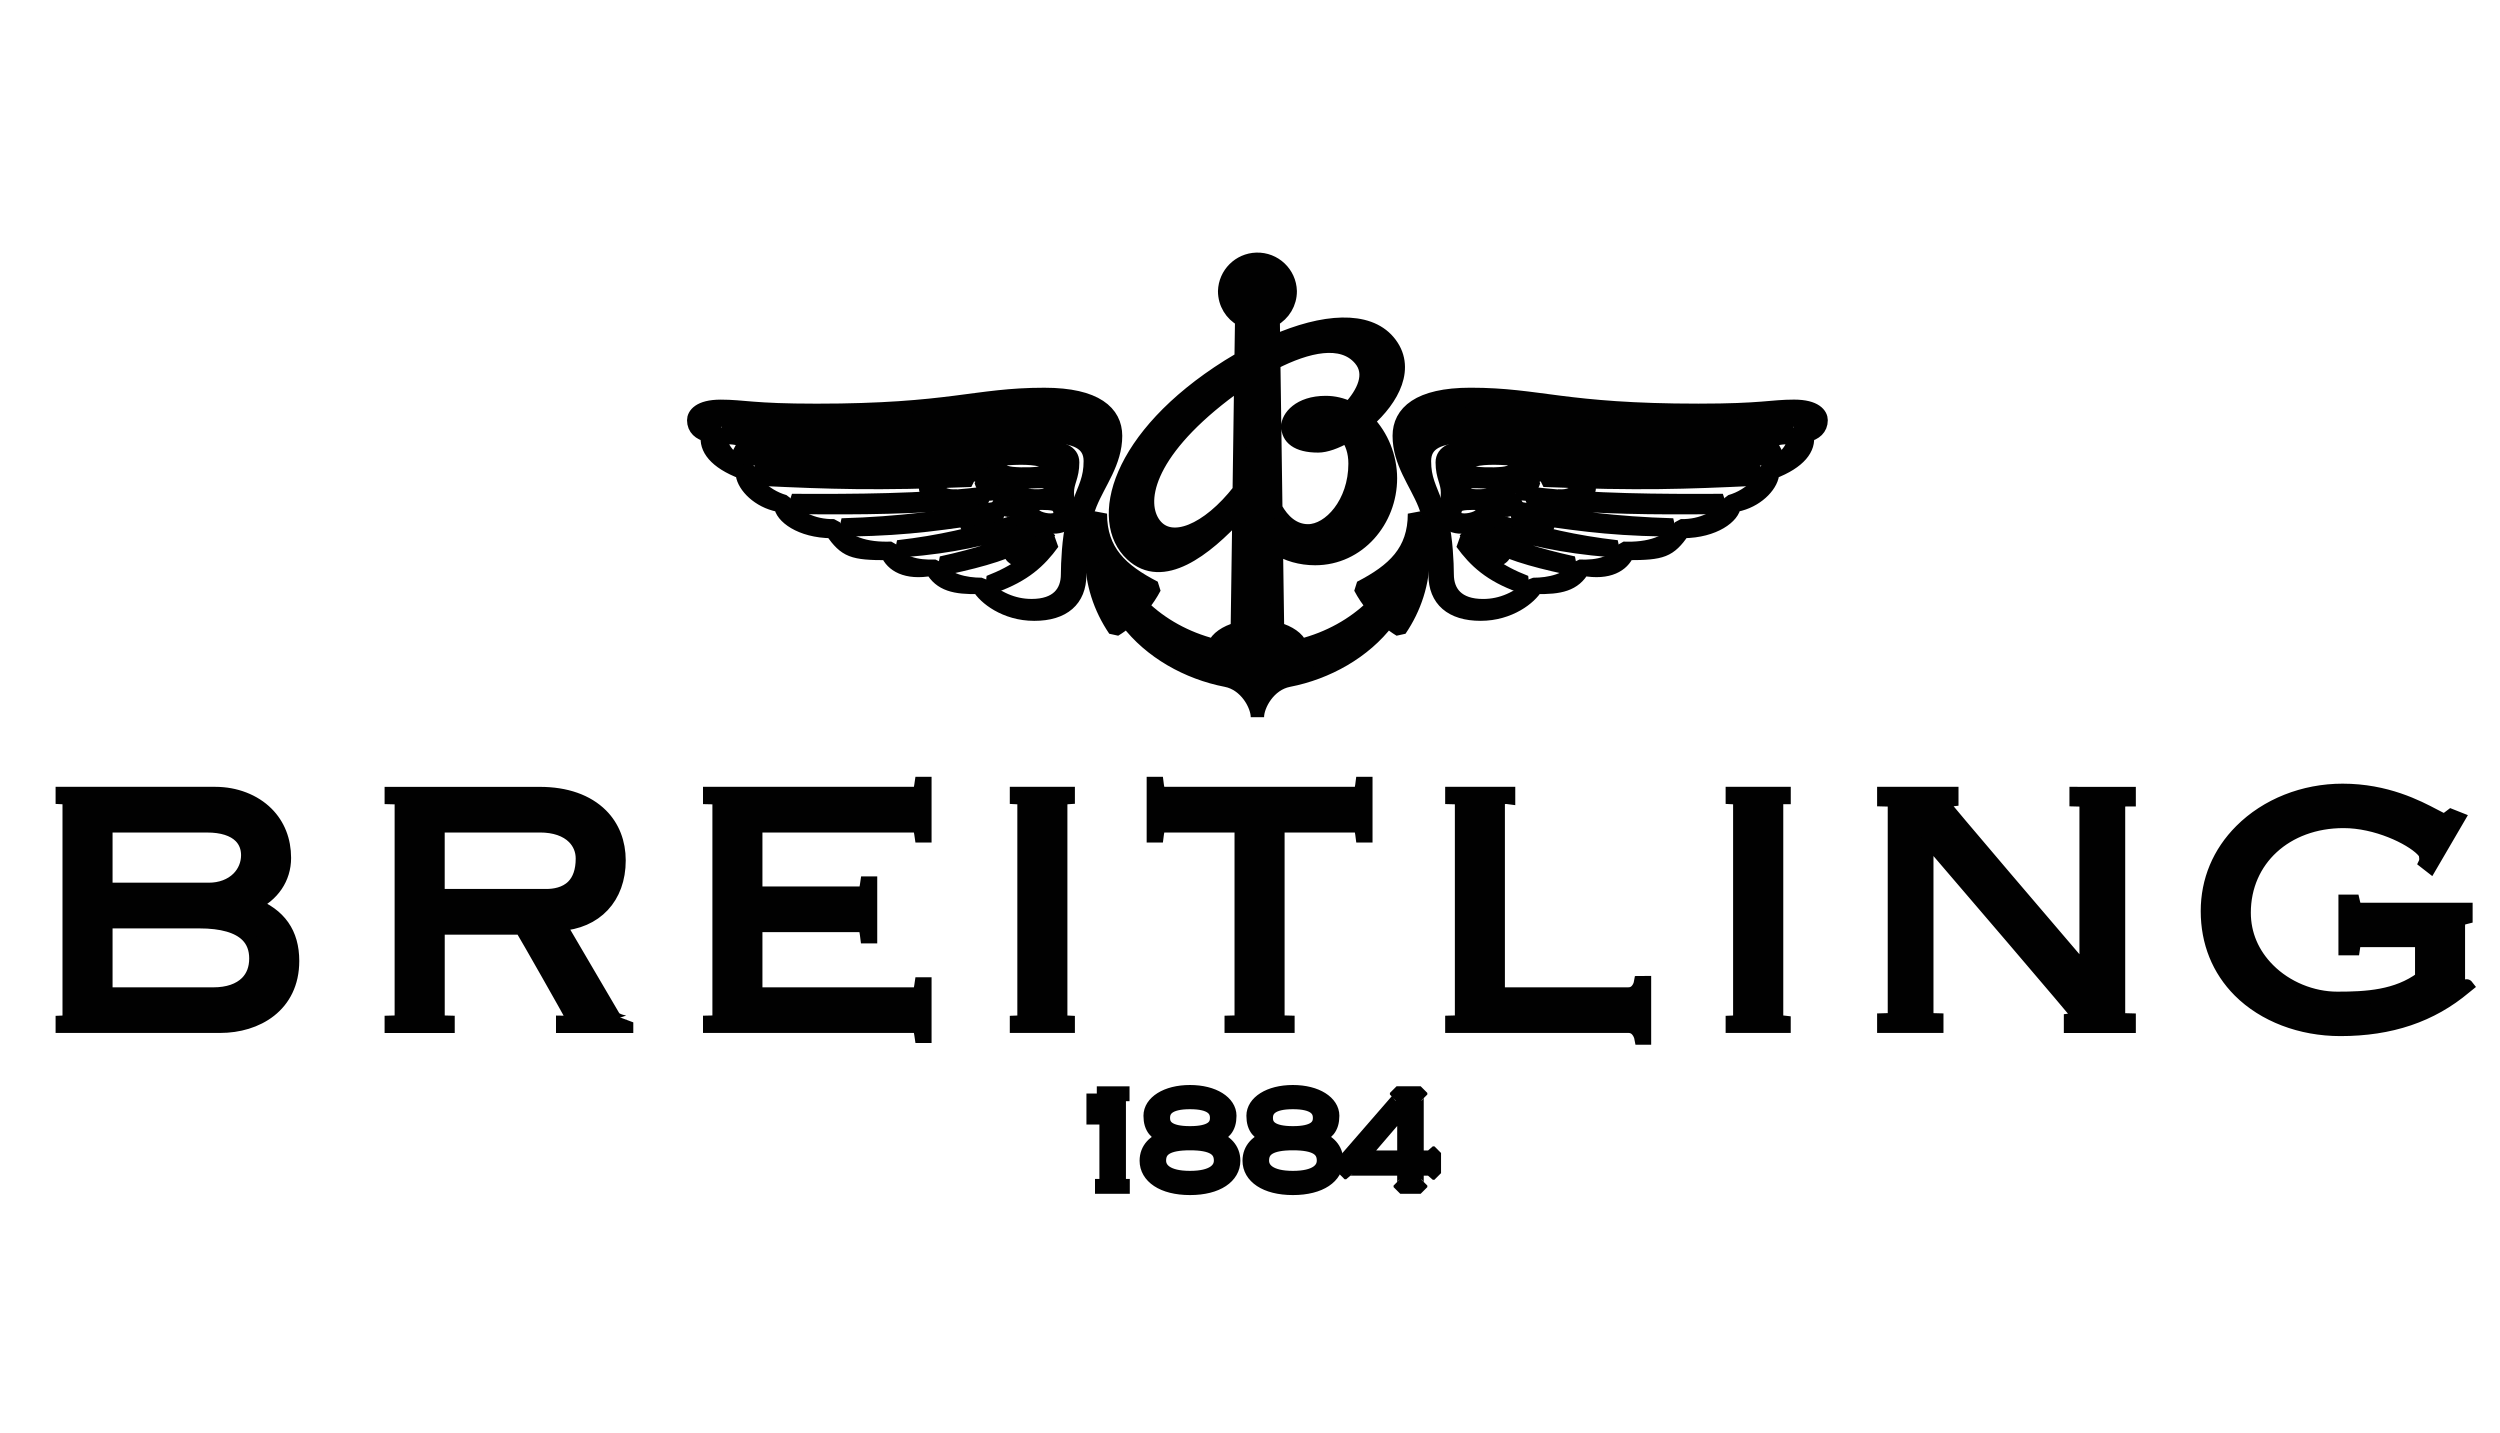 <?xml version="1.0" encoding="utf-8"?>
<!-- Generator: Adobe Illustrator 16.0.3, SVG Export Plug-In . SVG Version: 6.00 Build 0)  -->
<!DOCTYPE svg PUBLIC "-//W3C//DTD SVG 1.1//EN" "http://www.w3.org/Graphics/SVG/1.1/DTD/svg11.dtd">
<svg version="1.1" id="Layer_1" xmlns="http://www.w3.org/2000/svg" xmlns:xlink="http://www.w3.org/1999/xlink" x="0px" y="0px"
	 width="75px" height="43px" viewBox="0 0 75 43" enable-background="new 0 0 75 43" xml:space="preserve">
<g>
	<path fill="#010101" stroke="#010101" stroke-width="0.4" stroke-miterlimit="2.613" d="M7.59,27.134
		c0.592-0.272,0.943-0.784,0.943-1.396c0-0.53-0.182-0.991-0.527-1.336c-0.378-0.379-0.942-0.597-1.546-0.597H1.868v0.121
		c0,0,0.167,0.007,0.182,0.021c0.016,0.016,0.025,0.058,0.025,0.122v6.455c0,0.065-0.008,0.106-0.025,0.123
		c-0.015,0.015-0.182,0.021-0.182,0.021v0.12h4.743c1.079,0,2.167-0.605,2.167-1.96C8.778,27.995,8.386,27.441,7.59,27.134
		L7.59,27.134z M7.21,25.091c0.145,0.145,0.222,0.339,0.222,0.563c0,0.264-0.102,0.509-0.286,0.694
		c-0.215,0.215-0.528,0.333-0.883,0.333H3.177v-1.905h3.039C6.66,24.775,7.004,24.885,7.21,25.091L7.21,25.091z M7.402,29.479
		c-0.223,0.223-0.568,0.341-0.998,0.341H3.177v-2.168h2.804c0.678,0,1.16,0.139,1.433,0.411c0.174,0.174,0.262,0.406,0.262,0.691
		C7.676,29.053,7.583,29.296,7.402,29.479L7.402,29.479z M18.411,30.506l-1.628-2.776c1.09-0.062,1.789-0.801,1.789-1.917
		c0-0.54-0.184-1.01-0.531-1.358c-0.425-0.425-1.063-0.649-1.843-0.649h-4.46v0.12c0,0,0.249,0.004,0.278,0.033
		c0.016,0.015,0.023,0.051,0.023,0.111v6.455c0,0.061-0.007,0.096-0.023,0.111c-0.029,0.029-0.278,0.033-0.278,0.033v0.12h1.704
		v-0.12c0,0-0.249-0.004-0.278-0.033c-0.015-0.016-0.022-0.051-0.022-0.111v-2.686h2.5c0.167,0.271,1.418,2.477,1.557,2.742
		c0.052,0.098-0.319,0.09-0.319,0.09v0.118h1.919v-0.118C18.798,30.672,18.489,30.631,18.411,30.506L18.411,30.506z M13.141,26.869
		v-2.094h3.058c0.436,0,0.786,0.12,1.012,0.346c0.17,0.171,0.26,0.391,0.26,0.636c0,0.363-0.096,0.644-0.283,0.831
		c-0.232,0.232-0.563,0.281-0.801,0.281H13.141L13.141,26.869z M27.636,23.504l-0.009,0.062c-0.034,0.239-0.089,0.239-0.211,0.239
		H21.29v0.121c0,0,0.232,0.003,0.259,0.03c0.016,0.016,0.023,0.052,0.023,0.113v6.455c0,0.063-0.007,0.099-0.023,0.114
		c-0.027,0.027-0.259,0.03-0.259,0.03v0.12h6.126c0.121,0,0.177,0,0.211,0.24l0.009,0.061h0.111v-1.571h-0.111l-0.009,0.062
		c-0.034,0.239-0.089,0.239-0.211,0.239h-4.743v-2.056h3.113c0.121,0,0.177,0,0.211,0.275l0.008,0.063h0.112v-1.609h-0.111
		l-0.009,0.062c-0.034,0.239-0.09,0.239-0.211,0.239h-3.113v-2.018h4.743c0.121,0,0.177,0,0.211,0.239l0.009,0.062h0.111v-1.572
		H27.636L27.636,23.504L27.636,23.504z M30.494,23.805v0.121c0,0,0.185,0.008,0.202,0.023c0.016,0.017,0.024,0.057,0.024,0.12v6.455
		c0,0.064-0.008,0.104-0.024,0.121c-0.017,0.017-0.202,0.023-0.202,0.023v0.12h1.553v-0.12c0,0-0.185-0.008-0.201-0.023
		c-0.016-0.017-0.024-0.057-0.024-0.121v-6.455c0-0.131,0.225-0.144,0.225-0.144v-0.121H30.494L30.494,23.805z M40.863,23.504
		l-0.008,0.062c-0.034,0.239-0.09,0.239-0.211,0.239H34.93c-0.121,0-0.177,0-0.211-0.239l-0.008-0.062H34.6v1.572h0.111l0.008-0.062
		c0.034-0.239,0.09-0.239,0.211-0.239h2.306v5.749c0,0.061-0.008,0.097-0.023,0.112c-0.028,0.028-0.277,0.032-0.277,0.032v0.12
		h1.703v-0.12c0,0-0.249-0.004-0.278-0.032c-0.016-0.016-0.023-0.052-0.023-0.112v-5.749h2.307c0.121,0,0.177,0,0.211,0.239
		l0.008,0.062h0.112v-1.572H40.863z M49.216,29.48c0,0-0.059,0.339-0.364,0.339h-3.905V24.07c0-0.188,0.311-0.145,0.311-0.145v-0.12
		h-1.703v0.12c0,0,0.24,0.004,0.269,0.032c0.015,0.015,0.022,0.051,0.022,0.112v6.455c0,0.061-0.008,0.097-0.022,0.112
		c-0.028,0.028-0.269,0.032-0.269,0.032v0.12h5.298c0.314,0,0.378,0.354,0.378,0.354h0.104v-1.663L49.216,29.48L49.216,29.48
		L49.216,29.48z M51.969,23.805v0.121c0,0,0.185,0.008,0.201,0.023c0.016,0.017,0.023,0.057,0.023,0.12v6.455
		c0,0.064-0.008,0.104-0.023,0.121c-0.017,0.017-0.201,0.023-0.201,0.023v0.12h1.553v-0.12l-0.201-0.023
		c-0.017-0.017-0.023-0.057-0.023-0.121v-6.455c0-0.131,0.015-0.144,0.153-0.144h0.072v-0.121H51.969L51.969,23.805z M62.283,23.805
		v0.188c0,0,0.249,0.004,0.277,0.033c0.017,0.016,0.023,0.051,0.023,0.111v5.032c-0.688-0.805-4.341-5.075-4.341-5.117
		c0-0.025,0.313-0.06,0.313-0.06v-0.188h-2.042v0.188c0,0,0.267,0.004,0.297,0.035c0.016,0.015,0.022,0.05,0.022,0.109v6.319
		c0,0.06-0.007,0.094-0.022,0.109c-0.03,0.03-0.297,0.035-0.297,0.035v0.188h1.591v-0.188c0,0-0.249-0.004-0.278-0.033
		c-0.016-0.016-0.022-0.051-0.022-0.111v-5.315c0.729,0.851,4.604,5.366,4.604,5.409c0,0.02-0.293,0.055-0.293,0.055v0.185h1.76
		v-0.188c0,0-0.266-0.004-0.297-0.035c-0.016-0.015-0.022-0.05-0.022-0.109v-6.319c0-0.116,0-0.144,0.248-0.144h0.071v-0.188
		L62.283,23.805L62.283,23.805L62.283,23.805z M73.847,29.384c0,0-0.081,0.069-0.093,0.076c-0.001-0.005-0.002-0.008-0.002-0.015
		v-1.659c0-0.177,0.057-0.221,0.172-0.25l0.055-0.014v-0.24h-3.159c-0.129,0-0.181-0.046-0.212-0.188l-0.013-0.056h-0.242v1.422
		h0.246l0.009-0.061c0.028-0.185,0.05-0.185,0.212-0.185h1.831v1.132c-0.75,0.556-1.661,0.604-2.531,0.604
		c-0.76,0-1.533-0.319-2.066-0.854c-0.477-0.476-0.729-1.069-0.729-1.715c0-1.587,1.254-2.738,2.982-2.738
		c0.984,0,1.999,0.49,2.353,0.844c0.099,0.099,0.102,0.147,0.104,0.155c0.03,0.16-0.001,0.227-0.001,0.227l0.149,0.116l0.835-1.431
		l-0.209-0.083c0,0-0.168,0.132-0.215,0.132c-0.035,0-0.168-0.07-0.297-0.138c-0.503-0.265-1.438-0.755-2.748-0.755
		c-1.166,0-2.278,0.441-3.048,1.212c-0.659,0.659-1.008,1.493-1.008,2.412c0,0.935,0.333,1.761,0.963,2.392
		c0.735,0.735,1.839,1.157,3.027,1.157c1.505,0,2.727-0.413,3.734-1.262L74,29.577C74,29.577,73.848,29.383,73.847,29.384
		L73.847,29.384z M32.793,33.534v-0.527h0.046c0.004,0.073,0.059,0.085,0.125,0.085c0.081,0,0.233-0.077,0.233-0.175
		c0-0.046-0.039-0.077-0.093-0.081v-0.047h0.582v0.047c-0.085,0-0.108,0.015-0.108,0.089v2.554c0,0.073,0.023,0.089,0.116,0.089
		v0.046h-0.644v-0.046c0.109,0,0.132-0.016,0.132-0.089v-2.107c-0.128,0.055-0.342,0.051-0.342,0.163H32.793L32.793,33.534z
		 M36.429,34.132c0.333,0.089,0.582,0.33,0.582,0.69c0,0.474-0.481,0.83-1.311,0.83c-0.831,0-1.312-0.357-1.312-0.83
		c0-0.36,0.249-0.602,0.582-0.69v-0.008c-0.287-0.109-0.466-0.272-0.466-0.652c0-0.396,0.474-0.722,1.195-0.722
		s1.196,0.326,1.196,0.722c0,0.38-0.179,0.543-0.466,0.652L36.429,34.132L36.429,34.132z M35.7,35.326
		c0.69,0,0.916-0.248,0.916-0.508c0-0.329-0.236-0.509-0.916-0.509s-0.917,0.18-0.917,0.509
		C34.784,35.078,35.009,35.326,35.7,35.326z M35.7,33.984c0.644,0,0.799-0.206,0.799-0.446s-0.155-0.462-0.799-0.462
		c-0.645,0-0.799,0.222-0.799,0.462S35.055,33.984,35.7,33.984z M39.518,34.132c0.332,0.089,0.581,0.33,0.581,0.69
		c0,0.474-0.481,0.83-1.312,0.83s-1.312-0.357-1.312-0.83c0-0.36,0.249-0.602,0.582-0.69v-0.008
		c-0.287-0.109-0.465-0.272-0.465-0.652c0-0.396,0.473-0.722,1.194-0.722s1.195,0.326,1.195,0.722c0,0.38-0.178,0.543-0.465,0.652
		V34.132L39.518,34.132z M38.787,35.326c0.691,0,0.917-0.248,0.917-0.508c0-0.329-0.237-0.509-0.917-0.509
		c-0.679,0-0.915,0.18-0.915,0.509C37.872,35.078,38.097,35.326,38.787,35.326z M38.787,33.984c0.645,0,0.8-0.206,0.8-0.446
		s-0.155-0.462-0.8-0.462c-0.644,0-0.799,0.222-0.799,0.462S38.144,33.984,38.787,33.984z"/>
	<path fill="#010101" stroke="#010101" stroke-width="0.4" stroke-linejoin="bevel" stroke-miterlimit="2.613" d="M42.116,34.714
		v-1.475l-1.266,1.475H42.116z M40.502,35.07c-0.07,0-0.102,0.016-0.117,0.108h-0.047v-0.357l1.576-1.815
		c0.058-0.069,0.077-0.089,0.077-0.112c0-0.039-0.02-0.055-0.094-0.059v-0.047h0.723v0.047c-0.086,0-0.108,0.016-0.108,0.09v1.788
		h0.357c0.069,0,0.101-0.015,0.116-0.124h0.046v0.605h-0.046c-0.016-0.104-0.047-0.124-0.116-0.124h-0.357v0.408
		c0,0.073,0.023,0.089,0.108,0.089v0.046h-0.613v-0.046c0.097,0,0.108-0.016,0.108-0.089V35.07H40.502z M42.434,15.41
		c0,1.128-0.627,1.701-1.629,2.219c0.104,0.198,0.228,0.383,0.369,0.554c-0.569,0.554-1.311,0.968-2.151,1.182
		c-0.087-0.219-0.348-0.399-0.697-0.498l-0.035-2.433c0.325,0.205,0.723,0.324,1.164,0.324c1.304,0,2.259-1.137,2.259-2.41
		c0-0.643-0.261-1.278-0.686-1.714c0.744-0.654,1.284-1.62,0.624-2.394c-0.618-0.726-1.938-0.649-3.447,0.015l-0.009-0.657
		c0.316-0.172,0.513-0.504,0.511-0.864c-0.015-0.543-0.468-0.972-1.012-0.956c-0.521,0.015-0.941,0.435-0.956,0.956
		c0,0.374,0.204,0.697,0.511,0.864l-0.017,1.152c-0.128,0.074-0.257,0.152-0.386,0.233c-3.342,2.104-3.988,4.633-2.895,5.653
		c0.92,0.859,2.201-0.119,3.216-1.233l-0.049,3.464c-0.35,0.099-0.61,0.278-0.698,0.498c-0.841-0.214-1.582-0.629-2.151-1.182
		c0.142-0.172,0.265-0.356,0.37-0.555c-1.002-0.518-1.629-1.091-1.629-2.219c-0.172,0.442-0.262,0.772-0.262,1.267
		c0,0.813,0.252,1.572,0.694,2.224c0.128-0.077,0.25-0.167,0.365-0.262c0.7,0.924,1.819,1.548,2.973,1.771
		c0.599,0.116,0.941,0.755,0.941,1.107c0-0.354,0.342-0.991,0.941-1.107c1.153-0.223,2.272-0.847,2.972-1.771
		c0.116,0.095,0.236,0.185,0.365,0.262c0.442-0.651,0.694-1.41,0.694-2.224C42.695,16.183,42.606,15.853,42.434,15.41L42.434,15.41z
		 M40.803,10.771c0.384,0.448,0.09,1.028-0.319,1.469c-0.222-0.108-0.465-0.165-0.712-0.165c-0.803,0-1.136,0.448-1.136,0.712
		c0,0.344,0.271,0.591,0.908,0.591c0.23,0,0.538-0.11,0.858-0.294c0.148,0.197,0.249,0.467,0.249,0.825
		c0,1.182-0.764,2.016-1.41,2.016c-0.439,0-0.758-0.3-0.967-0.678l-0.061-4.358C39.218,10.374,40.257,10.132,40.803,10.771
		L40.803,10.771z M39.921,12.718c-0.169,0.11-0.315,0.175-0.399,0.175c-0.295,0-0.323-0.029-0.323-0.121
		c0-0.068,0.044-0.136,0.323-0.136C39.643,12.636,39.782,12.662,39.921,12.718z M34.634,15.728
		c-0.487-0.643-0.244-2.092,2.106-3.896c0.157-0.121,0.318-0.237,0.482-0.349l-0.045,3.231C36.23,15.929,35.128,16.38,34.634,15.728
		z"/>
	<path fill="#010101" stroke="#010101" stroke-width="0.4" stroke-linejoin="bevel" stroke-miterlimit="2.613" d="M54.634,12.605
		c0-0.162-0.159-0.417-0.812-0.417c-0.692,0-0.944,0.121-2.872,0.121c-4.031,0-4.759-0.478-6.836-0.478
		c-1.561,0-2.137,0.546-2.137,1.243c0,0.8,0.496,1.401,0.76,2.054c0.021,0.053,0.041,0.105,0.059,0.159
		c0.257,0.773,0.257,1.576,0.257,1.955c0,0.758,0.486,1.183,1.365,1.183s1.493-0.5,1.667-0.804c0.712,0.016,1.152-0.083,1.409-0.546
		c0.78,0.145,1.189-0.129,1.334-0.47c1.053,0,1.251-0.076,1.667-0.659c0.947-0.008,1.516-0.462,1.531-0.78
		c0.061-0.01,0.121-0.022,0.18-0.038c0.567-0.155,0.973-0.611,0.973-0.955c0.818-0.311,1.105-0.728,1.037-1.114
		C54.452,13.007,54.634,12.863,54.634,12.605z M52.944,14.083c0.045,0.242-0.395,0.78-1.039,0.962
		c-0.017,0.028-0.034,0.057-0.054,0.084c-0.258,0.364-0.776,0.658-1.432,0.644c-0.333,0.523-0.962,0.705-1.721,0.675
		c-0.242,0.447-0.75,0.561-1.325,0.538c-0.319,0.425-0.888,0.546-1.38,0.546c-0.455,0.409-0.94,0.637-1.501,0.637
		c-0.763,0-1.076-0.404-1.076-0.94c0-0.333-0.035-1.092-0.151-1.538c-0.05-0.19-0.109-0.377-0.178-0.562
		c-0.187-0.502-0.353-0.765-0.353-1.296c0-0.546,0.454-0.742,1.288-0.742c0.455,0,2.824,0.303,5.613,0.303
		c2.122,0,3.071-0.102,3.564-0.212c0.371-0.083,0.554-0.061,0.583,0.022C53.86,13.412,53.421,13.916,52.944,14.083z M53.815,12.817
		c0.208-0.024-1.685,0.303-4.179,0.303c-2.501,0-4.786-0.363-5.658-0.363c-0.417,0-0.569,0.061-0.804,0.061
		c-0.137,0-0.189-0.008-0.189-0.099s0.273-0.296,0.917-0.296c0.683,0,2.779,0.425,5.734,0.425c2.592,0,3.573-0.242,4.148-0.242
		c0.121,0,0.272,0,0.272,0.075C54.058,12.757,53.951,12.802,53.815,12.817z"/>
	<path fill="#010101" stroke="#010101" stroke-width="0.4" stroke-linejoin="bevel" stroke-miterlimit="2.613" d="M52.777,14.105
		c-2.031,0.091-4.101,0.167-6.283,0.046l-0.182,0.258c2.851,0.118,4.267,0.063,6.268-0.03L52.777,14.105L52.777,14.105z
		 M51.39,15.228l0.297-0.214c-1.923,0.011-3.922-0.005-5.615-0.195l-0.195,0.227C48.183,15.241,49.54,15.237,51.39,15.228
		L51.39,15.228z M49.904,15.895l0.288-0.147c-1.743-0.05-3.047-0.231-4.574-0.489l-0.225,0.182
		C47.156,15.704,48.132,15.863,49.904,15.895L49.904,15.895z M48.313,16.516l0.197-0.111c-1.294-0.149-2.216-0.377-3.42-0.723
		l-0.253,0.167C45.893,16.163,46.835,16.396,48.313,16.516L48.313,16.516z M46.994,17.031l0.212-0.143
		c-1.048-0.23-1.924-0.495-2.63-0.889l-0.237,0.137C45.222,16.591,45.903,16.794,46.994,17.031L46.994,17.031z M45.774,17.463
		c-0.804-0.311-1.334-0.697-1.69-1.235l-0.228,0.061c0.401,0.554,0.864,0.971,1.743,1.289L45.774,17.463L45.774,17.463z"/>
	<path fill="#010101" stroke="#010101" stroke-width="0.4" stroke-linejoin="bevel" stroke-miterlimit="2.613" d="M45.979,13.787
		c2.517,0.121,5.094,0.167,7.162-0.053l0.221-0.25c-0.971,0.121-2.351,0.167-3.472,0.167c-2.834,0-4.684-0.25-5.622-0.25
		c-0.678,0-1.001,0.151-1.001,0.47c0,0.438,0.158,0.583,0.158,0.909c0,0.25-0.045,0.372-0.045,0.713
		c0,0.257,0.272,0.318,0.462,0.318c0.401,0,0.97-0.205,0.97-0.729l-0.219,0.016c-0.011,0.2-0.171,0.367-0.302,0.427
		c-0.229,0.104-0.531,0.101-0.604-0.002c-0.096-0.137-0.026-0.356,0.146-0.397c0.189-0.045,0.434-0.02,0.759-0.027l0.22-0.016
		c0.25,0,0.558-0.34,0.558-0.617l-0.308-0.004c0.022,0.243-0.159,0.328-0.328,0.373c-0.248,0.066-0.701,0.054-0.794-0.031
		c-0.123-0.114,0-0.347,0.227-0.356c0.176-0.008,0.479,0.022,0.895,0.016l0.308,0.004C45.524,14.466,45.979,14.136,45.979,13.787
		h-0.401c-0.021,0.28-0.237,0.391-0.5,0.417c-0.296,0.03-0.788,0.023-1-0.045c-0.213-0.068-0.069-0.301,0.139-0.356
		c0.339-0.091,0.877-0.061,1.361-0.016H45.979L45.979,13.787z"/>
	<path fill="#010101" stroke="#010101" stroke-width="0.4" stroke-linejoin="bevel" stroke-miterlimit="2.613" d="M47.381,13.84
		c0.212,0.076,0.159,0.334-0.068,0.35l0.401,0.015c0.183-0.091,0.106-0.333-0.022-0.355L47.381,13.84z M47.063,14.439
		c0.463,0.037,0.326,0.462-0.325,0.447l0.605,0.029c0.432-0.032,0.394-0.451,0.174-0.477H47.063L47.063,14.439z M46.21,15.356
		c0.391,0.049,0.554-0.151,0.33-0.258l0.439,0.026c0.136,0.072,0.099,0.327-0.231,0.314L46.21,15.356z M45.998,15.522
		c0.268,0.146,0.05,0.353-0.376,0.308l0.481,0.129c0.307,0.011,0.432-0.273,0.284-0.376L45.998,15.522z M45.319,15.981
		c0.269,0.146,0.084,0.314-0.391,0.204l0.527,0.221c0.308,0.011,0.443-0.186,0.292-0.308L45.319,15.981z M44.725,16.322
		c0.243,0.212-0.062,0.356-0.46,0.152l0.297,0.304c0.346,0.104,0.637-0.062,0.574-0.282L44.725,16.322L44.725,16.322z
		 M46.108,13.791c0,0.103-0.11,0.368-0.197,0.455l0.272,0.015c0.087-0.098,0.197-0.321,0.212-0.454L46.108,13.791z M45.777,14.824
		c0.088-0.078,0.208-0.264,0.235-0.379l-0.238-0.023c-0.011,0.09-0.137,0.313-0.222,0.38L45.777,14.824z M45.242,15.312
		c0.088-0.057,0.219-0.204,0.259-0.303l-0.189-0.032c-0.021,0.078-0.162,0.258-0.247,0.306L45.242,15.312z M44.798,15.616
		c0.02,0.01,0.162-0.1,0.215-0.181l-0.141-0.04c-0.032,0.066-0.188,0.202-0.203,0.186L44.798,15.616L44.798,15.616z M44.452,15.847
		c0.028,0,0.181-0.071,0.245-0.135l-0.09-0.049c-0.043,0.055-0.215,0.147-0.237,0.142L44.452,15.847z M44.235,15.877
		c-0.055,0.042-0.24,0.093-0.284,0.074l0.035,0.048c0.049,0.014,0.214-0.02,0.29-0.065L44.235,15.877L44.235,15.877z M31.33,11.832
		c-2.077,0-2.804,0.478-6.836,0.478c-1.927,0-2.179-0.121-2.872-0.121c-0.652,0-0.811,0.255-0.811,0.417
		c0,0.258,0.182,0.401,0.417,0.454c-0.068,0.387,0.22,0.804,1.039,1.114c0,0.344,0.405,0.8,0.973,0.955
		c0.058,0.017,0.118,0.028,0.18,0.038c0.015,0.318,0.583,0.772,1.531,0.78c0.417,0.583,0.614,0.659,1.667,0.659
		c0.144,0.341,0.553,0.614,1.333,0.47c0.258,0.463,0.698,0.562,1.41,0.546c0.175,0.304,0.788,0.804,1.667,0.804
		s1.364-0.425,1.364-1.183c0-0.379,0-1.182,0.257-1.955c0.018-0.054,0.038-0.106,0.059-0.159c0.263-0.652,0.76-1.254,0.76-2.054
		C33.467,12.378,32.891,11.832,31.33,11.832z M21.387,12.681c0-0.075,0.151-0.075,0.272-0.075c0.575,0,1.556,0.242,4.148,0.242
		c2.956,0,5.053-0.425,5.735-0.425c0.644,0,0.917,0.205,0.917,0.296s-0.053,0.099-0.189,0.099c-0.235,0-0.386-0.061-0.803-0.061
		c-0.871,0-3.158,0.363-5.659,0.363c-2.493,0-4.387-0.327-4.178-0.303C21.493,12.802,21.387,12.757,21.387,12.681z M32.355,15.129
		c-0.059,0.158-0.119,0.339-0.177,0.561c-0.117,0.447-0.152,1.205-0.152,1.539c0,0.535-0.313,0.939-1.076,0.939
		c-0.561,0-1.045-0.228-1.5-0.637c-0.492,0-1.061-0.121-1.379-0.546c-0.576,0.023-1.084-0.09-1.326-0.538
		c-0.758,0.03-1.387-0.151-1.72-0.674c-0.656,0.014-1.173-0.28-1.432-0.645c-0.019-0.026-0.037-0.055-0.054-0.083
		c-0.644-0.182-1.084-0.721-1.039-0.963c-0.477-0.166-0.917-0.671-0.841-0.879c0.031-0.083,0.212-0.105,0.584-0.022
		c0.494,0.11,1.442,0.212,3.564,0.212c2.789,0,5.159-0.303,5.613-0.303c0.833,0,1.288,0.197,1.288,0.742
		C32.709,14.363,32.542,14.626,32.355,15.129z"/>
	<path fill="#010101" stroke="#010101" stroke-width="0.4" stroke-linejoin="bevel" stroke-miterlimit="2.613" d="M22.667,14.105
		c2.031,0.091,4.1,0.167,6.283,0.046l0.182,0.258c-2.85,0.118-4.266,0.063-6.268-0.03L22.667,14.105L22.667,14.105z M24.054,15.228
		l-0.296-0.214c1.922,0.011,3.921-0.005,5.614-0.195l0.196,0.227C27.262,15.241,25.903,15.237,24.054,15.228L24.054,15.228z
		 M27.131,16.516l-0.197-0.111c1.294-0.149,2.216-0.377,3.421-0.723l0.253,0.167C29.552,16.163,28.609,16.396,27.131,16.516
		L27.131,16.516z M28.45,17.031l-0.212-0.143c1.049-0.23,1.925-0.495,2.632-0.889l0.236,0.137
		C30.223,16.591,29.541,16.794,28.45,17.031L28.45,17.031z M29.67,17.463c0.803-0.311,1.333-0.697,1.69-1.235l0.227,0.061
		c-0.401,0.554-0.864,0.971-1.743,1.289L29.67,17.463z"/>
	<path fill="#010101" stroke="#010101" stroke-width="0.4" stroke-linejoin="bevel" stroke-miterlimit="2.613" d="M29.465,13.787
		c-2.516,0.121-5.093,0.167-7.162-0.053l-0.219-0.25c0.97,0.121,2.349,0.167,3.471,0.167c2.835,0,4.684-0.25,5.624-0.25
		c0.677,0,1.001,0.151,1.001,0.47c0,0.438-0.16,0.583-0.16,0.909c0,0.25,0.045,0.372,0.045,0.713c0,0.257-0.272,0.318-0.462,0.318
		c-0.402,0-0.971-0.205-0.971-0.729l0.22,0.016c0.011,0.2,0.171,0.367,0.302,0.427c0.229,0.104,0.531,0.101,0.603-0.002
		c0.096-0.137,0.027-0.356-0.146-0.397c-0.189-0.045-0.433-0.02-0.759-0.027l-0.22-0.016c-0.25,0-0.557-0.34-0.557-0.617
		l0.307-0.004c-0.023,0.243,0.159,0.328,0.328,0.373c0.248,0.066,0.701,0.054,0.793-0.031c0.124-0.114,0-0.347-0.226-0.356
		c-0.176-0.008-0.479,0.022-0.896,0.016l-0.307,0.004C29.92,14.466,29.465,14.136,29.465,13.787h0.401
		c0.021,0.28,0.238,0.391,0.5,0.417c0.296,0.03,0.789,0.023,1.001-0.045c0.212-0.068,0.068-0.301-0.14-0.356
		c-0.338-0.091-0.876-0.061-1.361-0.016H29.465L29.465,13.787z"/>
	<path fill="#010101" stroke="#010101" stroke-width="0.4" stroke-linejoin="bevel" stroke-miterlimit="2.613" d="M28.063,13.84
		c-0.212,0.076-0.159,0.334,0.068,0.35l-0.402,0.015c-0.182-0.091-0.106-0.333,0.023-0.355L28.063,13.84z M28.382,14.439
		c-0.462,0.037-0.326,0.462,0.326,0.447l-0.606,0.029c-0.432-0.032-0.394-0.451-0.174-0.477H28.382z M29.446,15.522
		c-0.268,0.146-0.05,0.353,0.375,0.308l-0.481,0.129c-0.307,0.011-0.432-0.273-0.284-0.376L29.446,15.522z M30.125,15.981
		c-0.268,0.146-0.083,0.314,0.39,0.204l-0.527,0.221c-0.307,0.011-0.443-0.186-0.292-0.308L30.125,15.981L30.125,15.981z
		 M30.72,16.322c-0.242,0.212,0.062,0.356,0.46,0.152l-0.297,0.304c-0.345,0.104-0.637-0.062-0.574-0.282L30.72,16.322L30.72,16.322
		z M29.336,13.791c0,0.103,0.11,0.368,0.197,0.455l-0.273,0.015c-0.087-0.098-0.197-0.321-0.212-0.454L29.336,13.791z
		 M29.667,14.824c-0.087-0.078-0.208-0.264-0.235-0.379l0.238-0.023c0.011,0.09,0.136,0.313,0.222,0.38L29.667,14.824L29.667,14.824
		z M30.202,15.312c-0.087-0.057-0.219-0.204-0.258-0.303l0.189-0.032c0.021,0.078,0.162,0.258,0.247,0.306L30.202,15.312z
		 M30.646,15.616c-0.02,0.01-0.162-0.1-0.214-0.181l0.14-0.04c0.033,0.066,0.188,0.202,0.204,0.186L30.646,15.616L30.646,15.616z
		 M30.992,15.847c-0.027,0-0.18-0.071-0.245-0.135l0.09-0.049c0.043,0.055,0.214,0.147,0.236,0.142L30.992,15.847z M31.209,15.877
		c0.054,0.042,0.24,0.093,0.284,0.074l-0.034,0.048c-0.05,0.014-0.214-0.02-0.291-0.065L31.209,15.877L31.209,15.877z
		 M29.234,15.356c-0.39,0.049-0.553-0.151-0.329-0.258l-0.44,0.026c-0.135,0.072-0.099,0.327,0.231,0.314L29.234,15.356z"/>
	<path fill="#010101" stroke="#010101" stroke-width="0.4" stroke-linejoin="bevel" stroke-miterlimit="2.613" d="M25.54,15.895
		l-0.288-0.147c1.744-0.05,3.047-0.231,4.575-0.489l0.224,0.182C28.288,15.704,27.313,15.863,25.54,15.895L25.54,15.895z"/>
</g>
</svg>
